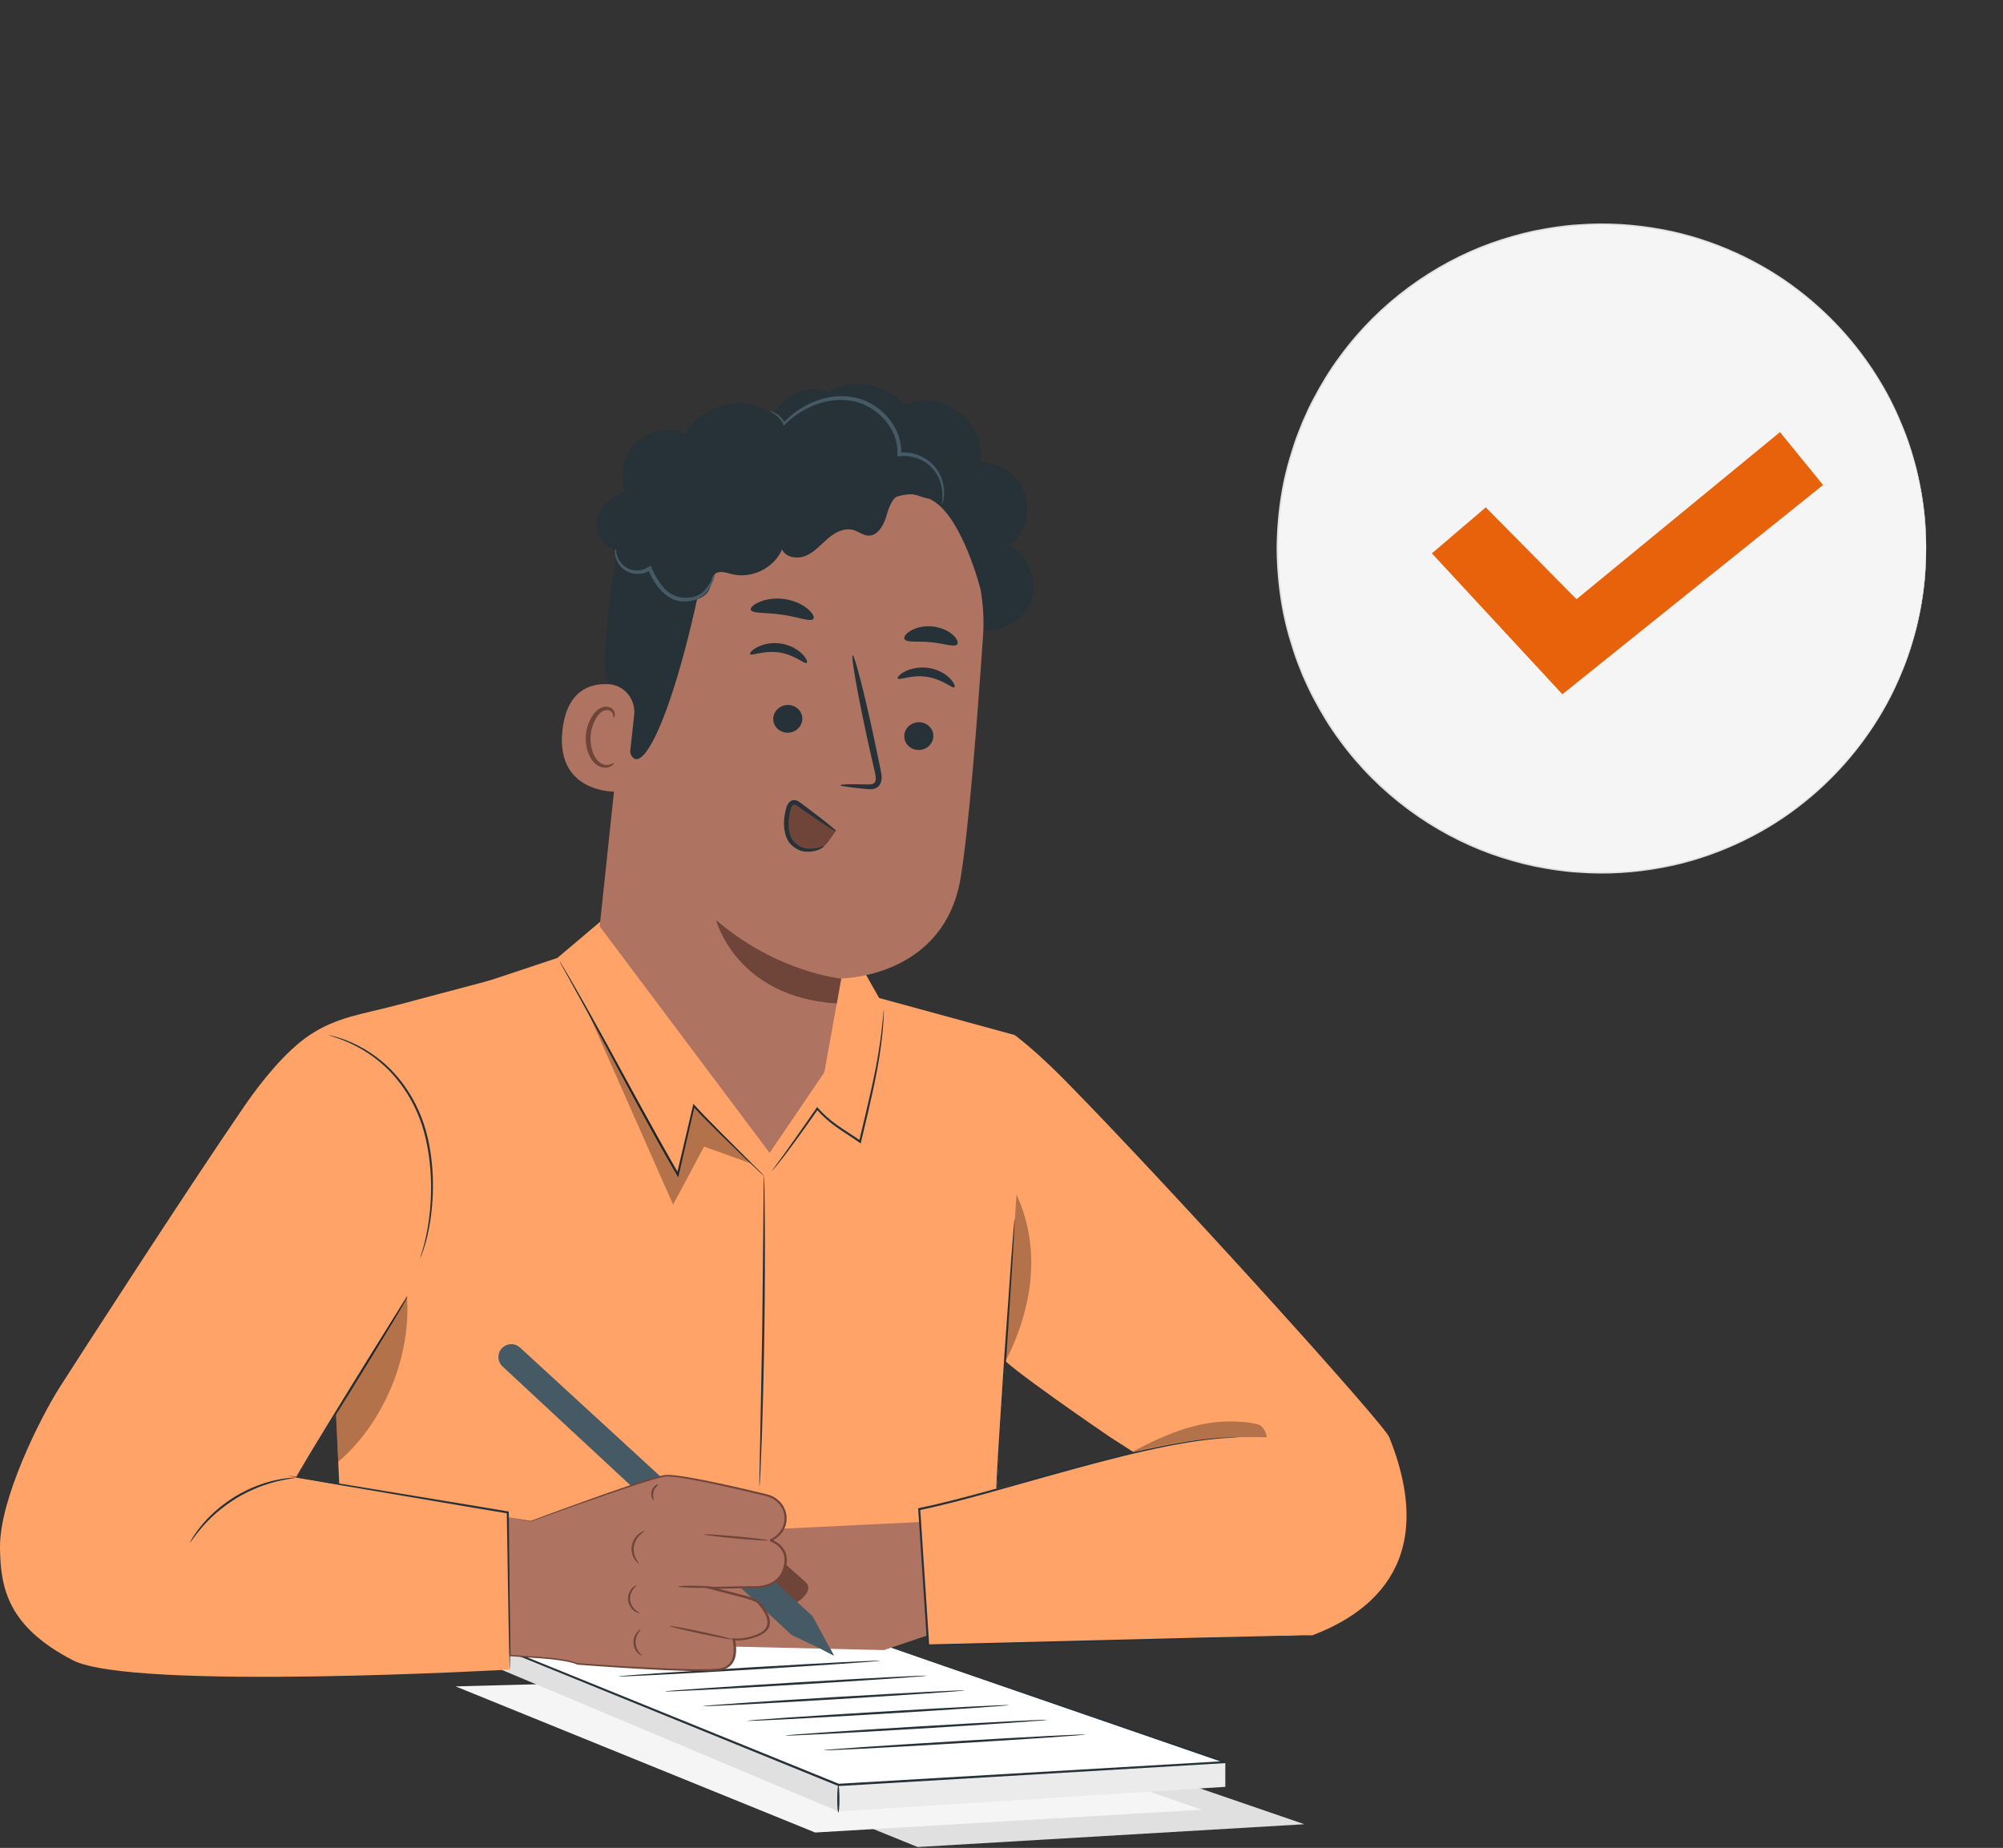 <svg width="466" height="430" viewBox="0 0 466 430" fill="none" xmlns="http://www.w3.org/2000/svg">
<rect x="0" y="0" width="466" height="430" fill="#333333" stroke="none"/>
<g clip-path="url(#clip0_78_2072)">
<path d="M372.654 203.1C414.333 203.1 448.121 169.312 448.121 127.633C448.121 85.954 414.333 52.166 372.654 52.166C330.975 52.166 297.188 85.954 297.188 127.633C297.188 169.312 330.975 203.1 372.654 203.1Z" fill="#F5F5F5"/>
<path d="M448.121 127.633C448.121 127.633 448.098 127.221 448.068 126.411C448.053 126.006 448.038 125.503 448.023 124.904C448.008 124.304 447.993 123.606 447.911 122.826C447.723 119.677 447.198 115.028 445.766 109.209C444.994 106.314 444.064 103.112 442.669 99.738C441.304 96.364 439.625 92.757 437.42 89.12C433.056 81.831 426.802 74.213 418.268 67.704C414.024 64.442 409.195 61.517 403.878 59.103C398.562 56.688 392.75 54.754 386.557 53.636C380.37 52.496 373.824 52.047 367.135 52.564C363.791 52.759 360.424 53.306 357.042 53.974C353.667 54.694 350.308 55.661 346.971 56.846C333.683 61.652 321.063 70.636 311.967 83.099C309.665 86.188 307.648 89.517 305.826 92.982C305.391 93.859 304.904 94.714 304.514 95.614C304.109 96.506 303.704 97.406 303.299 98.306C302.572 100.143 301.822 101.973 301.222 103.87C299.984 107.642 298.965 111.533 298.357 115.515C297.727 119.497 297.397 123.546 297.375 127.633C297.405 131.72 297.727 135.769 298.357 139.751C298.972 143.74 299.992 147.625 301.222 151.404C301.822 153.301 302.572 155.131 303.299 156.968C304.109 158.768 304.896 160.567 305.826 162.292C307.648 165.756 309.658 169.086 311.967 172.175C321.063 184.638 333.691 193.621 346.971 198.435C350.308 199.62 353.667 200.588 357.042 201.307C360.424 201.975 363.783 202.522 367.135 202.717C373.824 203.242 380.37 202.785 386.557 201.645C392.75 200.528 398.562 198.593 403.878 196.178C409.195 193.764 414.024 190.839 418.268 187.577C426.794 181.076 433.056 173.45 437.413 166.161C439.617 162.524 441.297 158.918 442.662 155.543C444.049 152.169 444.986 148.967 445.759 146.072C447.191 140.253 447.716 135.604 447.903 132.455C447.978 131.667 448.001 130.97 448.016 130.378C448.038 129.778 448.053 129.275 448.061 128.87C448.091 128.06 448.113 127.648 448.113 127.648C448.113 127.648 448.113 128.06 448.106 128.87C448.098 129.275 448.091 129.778 448.076 130.378C448.068 130.977 448.053 131.675 447.986 132.462C447.821 135.612 447.326 140.268 445.909 146.11C445.151 149.012 444.221 152.229 442.842 155.611C441.484 159 439.812 162.614 437.607 166.274C433.251 173.592 426.989 181.256 418.441 187.795C414.182 191.072 409.345 194.019 404.006 196.456C398.674 198.885 392.84 200.843 386.617 201.967C380.408 203.122 373.831 203.58 367.113 203.062C363.746 202.867 360.364 202.32 356.974 201.652C353.585 200.933 350.203 199.965 346.859 198.773C333.504 193.951 320.808 184.923 311.667 172.4C309.35 169.296 307.326 165.951 305.496 162.464C304.566 160.732 303.771 158.917 302.954 157.11C302.227 155.266 301.469 153.421 300.869 151.516C299.625 147.722 298.605 143.815 297.99 139.803C297.36 135.799 297.03 131.727 297 127.626C297.03 123.524 297.36 119.452 297.99 115.448C298.605 111.443 299.632 107.537 300.877 103.742C301.477 101.838 302.234 99.993 302.969 98.148C303.374 97.249 303.786 96.341 304.191 95.441C304.581 94.534 305.076 93.679 305.511 92.794C307.341 89.315 309.365 85.963 311.682 82.866C320.831 70.343 333.519 61.322 346.874 56.501C350.226 55.316 353.6 54.349 356.989 53.621C360.386 52.954 363.768 52.406 367.128 52.212C373.846 51.694 380.423 52.151 386.632 53.306C392.855 54.431 398.682 56.388 404.021 58.818C409.36 61.255 414.197 64.194 418.456 67.471C427.004 74.01 433.266 81.674 437.622 88.992C439.827 92.644 441.499 96.266 442.857 99.656C444.244 103.037 445.166 106.254 445.924 109.156C447.341 114.998 447.836 119.654 448.001 122.804C448.068 123.591 448.083 124.289 448.091 124.889C448.098 125.488 448.113 125.991 448.121 126.396C448.136 127.206 448.128 127.618 448.128 127.618L448.121 127.633Z" fill="#E0E0E0"/>
<path d="M213.49 393.58L129.83 395.8L213.49 429.8L303.46 424.49L213.49 393.58Z" fill="#E0E0E0"/>
<path d="M189.65 390.2L106 392.42L189.65 426.42L279.62 421.11L189.65 390.2Z" fill="#F5F5F5"/>
<path d="M111.45 381.36L195.1 415.36V421.53L111.45 386.35V381.36Z" fill="#E0E0E0"/>
<path d="M195.1 421.53L285.07 415.79V410.04L195.1 415.36V421.53Z" fill="#EBEBEB"/>
<path d="M195.1 379.13L111.45 381.36L195.1 415.36L285.07 410.04L195.1 379.13Z" fill="white"/>
<path d="M195.1 379.13C195.1 379.13 195.24 379.17 195.52 379.26C195.81 379.36 196.22 379.49 196.76 379.67C197.87 380.04 199.49 380.59 201.61 381.3C205.86 382.75 212.07 384.86 219.96 387.54C235.76 392.94 258.27 400.64 285.14 409.83C285.26 409.87 285.32 410 285.28 410.12C285.25 410.21 285.17 410.27 285.08 410.27C260.28 411.74 231.41 413.46 200.75 415.28C198.85 415.39 196.96 415.5 195.11 415.61C195.07 415.61 195.03 415.61 195 415.59C164.19 403.05 135.54 391.39 111.36 381.55C111.25 381.5 111.19 381.38 111.24 381.26C111.27 381.18 111.35 381.12 111.44 381.12C136.63 380.49 157.54 379.97 172.18 379.6C179.48 379.43 185.21 379.3 189.12 379.21C191.06 379.17 192.55 379.14 193.57 379.12C194.58 379.1 195.09 379.12 195.09 379.12C195.09 379.12 194.57 379.16 193.56 379.19C192.54 379.22 191.04 379.28 189.1 379.34C185.18 379.46 179.45 379.63 172.15 379.85C157.53 380.26 136.63 380.85 111.45 381.56L111.53 381.14C135.71 390.96 164.38 402.59 195.2 415.1L195.09 415.08C196.94 414.97 198.83 414.86 200.73 414.75C231.39 412.95 260.26 411.25 285.06 409.8L285 410.25C258.16 400.99 235.69 393.24 219.91 387.79C212.04 385.06 205.84 382.9 201.59 381.43C199.48 380.69 197.86 380.12 196.76 379.73C196.22 379.54 195.81 379.39 195.52 379.29C195.24 379.19 195.1 379.13 195.1 379.13Z" fill="#263238"/>
<path d="M195.04 421.77C194.9 421.77 194.78 420.36 194.78 418.61C194.78 416.86 194.9 415.45 195.04 415.45C195.18 415.45 195.3 416.86 195.3 418.61C195.3 420.36 195.18 421.77 195.04 421.77Z" fill="#263238"/>
<path d="M252.54 403.62C252.54 403.76 238.9 404.7 222.07 405.71C205.23 406.72 191.57 407.42 191.56 407.28C191.56 407.14 205.19 406.2 222.04 405.19C238.88 404.18 252.54 403.48 252.54 403.62Z" fill="#263238"/>
<path d="M243.67 400.2C243.67 400.34 230.03 401.28 213.2 402.29C196.36 403.3 182.7 404 182.69 403.86C182.69 403.72 196.32 402.78 213.17 401.77C230.01 400.76 243.67 400.06 243.67 400.2Z" fill="#263238"/>
<path d="M234.8 396.77C234.8 396.91 221.16 397.85 204.33 398.86C187.49 399.87 173.83 400.57 173.82 400.43C173.82 400.29 187.45 399.35 204.3 398.34C221.14 397.33 234.8 396.63 234.8 396.77Z" fill="#263238"/>
<path d="M224.48 393.35C224.48 393.49 210.84 394.43 194.01 395.44C177.17 396.45 163.51 397.15 163.5 397.01C163.49 396.87 177.13 395.93 193.98 394.92C210.82 393.91 224.48 393.21 224.48 393.35Z" fill="#263238"/>
<path d="M215.63 389.93C215.63 390.07 201.99 391.01 185.16 392.02C168.32 393.03 154.66 393.73 154.65 393.59C154.65 393.45 168.28 392.51 185.13 391.5C201.97 390.49 215.63 389.79 215.63 389.93Z" fill="#263238"/>
<path d="M204.81 386.44C204.81 386.58 191.17 387.52 174.34 388.53C157.5 389.54 143.84 390.24 143.83 390.1C143.82 389.96 157.46 389.02 174.31 388.01C191.15 387 204.81 386.3 204.81 386.44Z" fill="#263238"/>
<path d="M194 385.24L189.82 383.05L191.87 381.2L194 385.24Z" fill="#263238"/>
<path d="M184.14 380.43L189.04 376.08L191.91 381.38L189.82 383.05L184.14 380.43Z" fill="white"/>
<path d="M101.74 232.22L129.67 222.91L145.23 209.76L148.59 215.09L161.64 212.1L198.57 221.7L204.53 232.23L236.06 240.85L236.2 285.06L230.48 365.95L231.31 378.81H80.48L77.99 325.08L77.88 291.66L101.74 232.22Z" fill="#FFA369"/>
<path d="M181.51 355.75L214.07 354.17C214.07 354.17 220.39 357.77 222.03 368.1C223.67 378.43 222.03 378.43 222.03 378.43L205.63 383.97L170.84 383.17L158.22 367.32L167.73 361.71L181.51 355.76V355.75Z" fill="#AE7461"/>
<path d="M68.88 343.84C68.88 343.84 100.11 294.6 94.85 301.72C94.2 302.59 98.02 298.9 102.94 286.82C107.66 275.23 119.98 226.55 119.98 226.55L91.84 234.02C84.44 235.98 78.41 236.62 72.04 240.86C66.49 244.55 60.69 251.79 56.92 257.29C42.87 277.78 17.16 317.68 13.91 322.78C9.29 330.06 -0.1 348.85 5.99818e-05 360.06C0.09 369.83 1.99 378.54 16.91 386.32C30.67 393.5 118.63 388.5 118.63 388.5L118.15 351.93L68.88 343.83V343.84Z" fill="#FFA369"/>
<path d="M323.22 334.45C321.93 331.23 272.75 276.85 248.05 251.68C240.64 244.13 236.05 240.85 236.05 240.85L227.92 293.86C227.92 293.86 230.72 306.08 232.42 315.12C232.79 317.07 258.33 334.45 258.33 334.45L263.8 337.96L213.87 351.16L215.95 382.88L305.34 380.53C316.95 376.09 335.43 364.89 323.22 334.46V334.45Z" fill="#FFA369"/>
<path d="M305.34 380.52C305.34 380.52 305.19 380.54 304.89 380.56C304.57 380.57 304.13 380.59 303.56 380.62C302.37 380.66 300.65 380.72 298.44 380.8C293.96 380.94 287.5 381.13 279.48 381.38C263.39 381.82 241.06 382.44 215.96 383.13H215.72L215.7 382.9C215.5 379.93 215.3 376.78 215.09 373.59C214.58 365.85 214.09 358.32 213.62 351.18V350.97L213.81 350.93C219.16 349.82 224.27 348.44 229.17 347.12C234.06 345.76 238.75 344.46 243.18 343.24C252.05 340.78 259.96 338.7 266.61 337.26C273.26 335.79 278.65 334.99 282.38 334.7C284.24 334.5 285.68 334.5 286.66 334.48C287.13 334.48 287.5 334.48 287.77 334.47C288.02 334.47 288.15 334.48 288.15 334.48C288.15 334.48 288.02 334.5 287.77 334.51C287.5 334.52 287.14 334.54 286.66 334.57C285.69 334.61 284.25 334.64 282.39 334.87C278.68 335.22 273.31 336.06 266.68 337.57C260.04 339.05 252.15 341.16 243.29 343.65C238.86 344.89 234.18 346.2 229.29 347.57C224.39 348.91 219.27 350.3 213.9 351.41L214.09 351.16C214.56 358.3 215.06 365.83 215.57 373.57C215.78 376.76 215.99 379.91 216.18 382.88L215.93 382.65C241.03 382.02 263.37 381.46 279.46 381.06C287.48 380.88 293.94 380.74 298.42 380.64C300.63 380.6 302.35 380.57 303.55 380.55C304.12 380.55 304.56 380.55 304.88 380.54C305.18 380.54 305.33 380.55 305.33 380.55L305.34 380.52Z" fill="#263238"/>
<path d="M187.97 368.93C187.81 368.49 187.45 368.17 187.1 367.86C185.33 366.29 183.57 364.72 181.8 363.15L178.73 372.28C180.02 373.26 181.7 373.71 183.31 373.49C184.92 373.27 186.42 372.39 187.4 371.1C187.87 370.48 188.23 369.66 187.96 368.93H187.97Z" fill="#6F4439"/>
<path d="M116.91 317.97L184.14 380.44L190.49 383.45L194 385.25L192.36 382.22L189.04 376.08L120.98 313.57C119.83 312.51 118.05 312.52 116.91 313.59C115.64 314.78 115.65 316.79 116.91 317.97Z" fill="#455A64"/>
<path d="M118.16 353.089L123.43 354.029C123.43 354.029 150.74 343.949 154.64 343.439C157.66 343.049 172.02 346.419 178.39 347.979C180.96 348.609 182.83 350.919 182.72 353.559C182.72 353.599 182.72 353.639 182.72 353.679C182.59 355.799 181.17 357.639 179.2 358.439C179.2 358.439 184.57 360.099 182.14 365.769C180.34 369.969 174.68 369.319 174.68 369.319L165.23 369.499C165.23 369.499 167.64 370.219 171.27 371.069C175.17 371.979 176.21 372.689 176.21 372.689C176.21 372.689 181.91 378.169 176.4 380.459C173.04 381.859 170.64 381.479 170.64 381.479C170.64 381.479 172.29 387.369 167.88 388.389C163.47 389.409 134.33 387.189 134.33 387.189C134.33 387.189 132.79 386.329 126.85 385.819L118.63 385.249L118.16 353.089Z" fill="#AE7461"/>
<path d="M118.16 353.089C118.16 353.089 118.17 353.289 118.18 353.669C118.18 354.059 118.2 354.619 118.22 355.339C118.25 356.819 118.3 358.959 118.36 361.729C118.46 367.269 118.61 375.289 118.8 385.249L118.64 385.079C121.01 385.239 123.54 385.409 126.18 385.589C127.5 385.679 128.86 385.819 130.24 386.019C131.62 386.239 133.01 386.439 134.42 387.029L134.34 386.999C140.43 387.439 147.05 387.869 154.07 388.189C157.58 388.339 161.2 388.479 164.89 388.409C165.81 388.369 166.74 388.349 167.63 388.199C168.51 388.029 169.33 387.609 169.86 386.889C170.4 386.189 170.63 385.259 170.68 384.339C170.73 383.419 170.63 382.459 170.41 381.559L170.32 381.209L170.68 381.249C171.85 381.369 173.12 381.209 174.32 380.909C175.52 380.579 176.78 380.179 177.7 379.389C178.65 378.589 178.74 377.209 178.23 376.049C177.76 374.879 176.94 373.809 176.04 372.879L176.07 372.909C174.79 372.239 173.13 371.809 171.53 371.409C169.39 370.849 167.26 370.299 165.16 369.749L163.42 369.299L165.23 369.269C168.43 369.209 171.58 369.149 174.68 369.089H174.69H174.71C175.98 369.189 177.32 369.059 178.52 368.659C179.73 368.269 180.8 367.519 181.49 366.479C181.66 366.219 181.79 365.939 181.93 365.659L182.25 364.769C182.34 364.469 182.39 364.159 182.46 363.859C182.5 363.559 182.52 363.249 182.53 362.939C182.51 361.719 181.95 360.559 181.04 359.769C180.58 359.379 180.07 359.049 179.52 358.809L179.31 358.719L179.21 358.679L179.16 358.659C179.17 359.059 179.11 358.109 179.13 358.199H179.16C179.3 358.119 179.44 358.069 179.57 357.999C179.84 357.859 180.09 357.709 180.33 357.529C181.29 356.829 182.01 355.809 182.33 354.689C182.64 353.569 182.56 352.339 182.1 351.289C181.64 350.229 180.83 349.349 179.86 348.779C178.9 348.189 177.73 348.039 176.61 347.739C175.49 347.469 174.38 347.209 173.28 346.949C171.08 346.429 168.93 345.949 166.82 345.489C164.71 345.029 162.65 344.609 160.64 344.249C159.63 344.069 158.64 343.909 157.66 343.779C156.68 343.669 155.69 343.519 154.77 343.599C152.91 343.929 151.11 344.549 149.4 345.069C147.68 345.609 146.02 346.169 144.43 346.699C141.26 347.799 138.34 348.799 135.7 349.719C130.45 351.589 126.32 353.059 123.5 354.069H123.48H123.46C121.69 353.739 120.39 353.489 119.51 353.319C119.09 353.239 118.77 353.179 118.53 353.129C118.31 353.089 118.2 353.059 118.2 353.059C118.2 353.059 118.3 353.059 118.51 353.099C118.74 353.139 119.05 353.189 119.47 353.249C120.36 353.399 121.69 353.619 123.49 353.919H123.45C126.24 352.869 130.36 351.349 135.61 349.459C138.24 348.509 141.15 347.479 144.33 346.389C145.92 345.839 147.57 345.279 149.3 344.729C151.03 344.189 152.79 343.569 154.74 343.219C155.75 343.139 156.72 343.279 157.72 343.389C158.71 343.519 159.71 343.679 160.72 343.859C162.74 344.209 164.81 344.629 166.92 345.079C169.03 345.529 171.19 346.009 173.39 346.519C174.49 346.779 175.6 347.039 176.73 347.309C177.29 347.449 177.85 347.579 178.42 347.719C179 347.859 179.58 348.079 180.11 348.389C181.17 348.999 182.05 349.949 182.55 351.099C183.05 352.249 183.15 353.579 182.81 354.809C182.47 356.039 181.69 357.139 180.64 357.899C180.38 358.089 180.1 358.259 179.82 358.409C179.68 358.489 179.53 358.549 179.38 358.619H179.35C179.34 358.729 179.32 357.789 179.35 358.199L179.41 358.219L179.53 358.259L179.76 358.349C180.36 358.609 180.91 358.959 181.41 359.389C181.9 359.819 182.32 360.359 182.61 360.959C182.92 361.559 183.02 362.239 183.07 362.909C183.06 363.239 183.04 363.579 183 363.909C182.92 364.229 182.87 364.559 182.78 364.879L182.44 365.819C182.29 366.119 182.15 366.429 181.96 366.709C181.21 367.849 180.03 368.669 178.74 369.079C177.45 369.509 176.09 369.639 174.72 369.539H174.75C171.66 369.599 168.5 369.659 165.3 369.719L165.37 369.229C167.47 369.769 169.59 370.319 171.72 370.879C173.36 371.299 174.96 371.679 176.42 372.449H176.44L176.46 372.479C177.41 373.459 178.25 374.539 178.77 375.819C179.04 376.449 179.17 377.159 179.09 377.869C179.04 378.589 178.61 379.229 178.12 379.709C177.05 380.619 175.76 380.999 174.53 381.349C173.27 381.659 172 381.839 170.69 381.699L170.96 381.389C171.2 382.359 171.3 383.339 171.25 384.329C171.2 385.309 170.96 386.319 170.34 387.139C169.74 387.959 168.77 388.449 167.82 388.629C166.86 388.799 165.93 388.809 164.99 388.849C161.27 388.909 157.65 388.759 154.14 388.609C147.11 388.279 140.49 387.829 134.4 387.369H134.37L134.31 387.339C133.06 386.819 131.62 386.579 130.27 386.369C128.9 386.169 127.56 386.019 126.24 385.929C123.59 385.739 121.07 385.559 118.7 385.389H118.54V385.219C118.44 375.209 118.35 367.159 118.29 361.579C118.27 358.829 118.25 356.699 118.24 355.229C118.24 354.519 118.24 353.979 118.24 353.599C118.24 353.229 118.24 353.059 118.24 353.059L118.16 353.089Z" fill="#6F4439"/>
<path d="M178.74 358.44C178.73 358.58 175.37 358.38 171.25 358C167.12 357.62 163.79 357.2 163.8 357.07C163.81 356.93 167.17 357.13 171.29 357.51C175.42 357.89 178.75 358.31 178.74 358.44Z" fill="#6F4439"/>
<path d="M149.26 385.239C149.23 385.289 148.83 385.139 148.37 384.659C147.91 384.189 147.41 383.329 147.37 382.279C147.33 381.229 147.77 380.339 148.19 379.829C148.62 379.309 149.01 379.139 149.04 379.189C149.09 379.249 148.8 379.519 148.48 380.039C148.16 380.549 147.84 381.36 147.87 382.26C147.9 383.17 148.28 383.949 148.64 384.429C149 384.929 149.31 385.169 149.26 385.239Z" fill="#6F4439"/>
<path d="M148.82 375.36C148.82 375.41 148.31 375.38 147.66 374.94C147.02 374.52 146.26 373.61 146.12 372.38C145.99 371.15 146.54 370.1 147.07 369.55C147.61 368.98 148.09 368.84 148.11 368.89C148.15 368.96 147.76 369.21 147.34 369.78C146.92 370.34 146.5 371.28 146.61 372.33C146.73 373.38 147.34 374.21 147.87 374.66C148.4 375.13 148.84 375.28 148.82 375.36Z" fill="#6F4439"/>
<path d="M148.65 363.849C148.65 363.849 148.15 363.619 147.67 362.899C147.2 362.199 146.77 360.989 147 359.669C147.23 358.339 148.04 357.349 148.73 356.849C149.42 356.329 149.96 356.239 149.98 356.289C150.01 356.359 149.54 356.579 148.96 357.119C148.38 357.649 147.71 358.579 147.5 359.749C147.3 360.929 147.62 362.029 147.98 362.719C148.34 363.429 148.71 363.789 148.66 363.849H148.65Z" fill="#6F4439"/>
<path d="M152.12 349.08C152.12 349.08 151.86 348.96 151.68 348.58C151.5 348.2 151.41 347.59 151.59 346.97C151.77 346.35 152.16 345.87 152.51 345.65C152.86 345.42 153.13 345.4 153.15 345.46C153.21 345.58 152.35 346.03 152.07 347.11C151.75 348.17 152.24 349.01 152.13 349.08H152.12Z" fill="#6F4439"/>
<path d="M165.97 369.32C165.97 369.46 164.14 369.54 161.89 369.5C159.64 369.46 157.82 369.31 157.82 369.18C157.82 369.04 159.65 368.96 161.9 369C164.15 369.04 165.97 369.19 165.97 369.32Z" fill="#6F4439"/>
<path d="M170.39 381.48C170.36 381.61 167.06 381.03 163.02 380.16C158.98 379.3 155.73 378.489 155.75 378.359C155.78 378.229 159.08 378.81 163.12 379.68C167.16 380.54 170.41 381.35 170.39 381.48Z" fill="#6F4439"/>
<path d="M97.74 292.77C97.74 292.77 97.78 292.55 97.91 292.15C98.02 291.74 98.26 291.17 98.45 290.39C98.9 288.86 99.42 286.6 99.8 283.78C100.18 280.96 100.4 277.56 100.23 273.79C100.03 270.04 99.5 265.89 98.16 261.77C96.78 257.66 94.72 254 92.32 251.12C89.96 248.19 87.25 246.08 84.85 244.57C82.42 243.09 80.28 242.19 78.78 241.67C78.04 241.37 77.43 241.23 77.04 241.08C76.64 240.95 76.43 240.87 76.44 240.85C76.44 240.83 76.66 240.88 77.07 240.98C77.47 241.1 78.09 241.21 78.85 241.48C80.38 241.94 82.56 242.81 85.04 244.27C87.49 245.76 90.26 247.88 92.68 250.83C95.13 253.74 97.24 257.45 98.64 261.62C100 265.81 100.52 269.99 100.69 273.78C100.83 277.58 100.57 281 100.15 283.84C99.72 286.68 99.15 288.94 98.63 290.46C98.41 291.23 98.14 291.8 98 292.2C97.84 292.59 97.75 292.79 97.74 292.79V292.77Z" fill="#263238"/>
<path d="M236.06 283.62C236.06 283.62 236.08 283.84 236.06 284.26C236.04 284.73 236.01 285.34 235.98 286.09C235.89 287.74 235.76 290.03 235.6 292.82C235.23 298.56 234.73 306.38 234.17 315.03C233.56 323.67 233 331.5 232.59 337.23C232.37 340.02 232.19 342.31 232.06 343.95C231.99 344.7 231.93 345.31 231.89 345.78C231.85 346.2 231.81 346.42 231.8 346.41C231.78 346.41 231.78 346.19 231.8 345.77C231.82 345.3 231.85 344.69 231.88 343.94C231.97 342.29 232.1 340 232.26 337.21C232.63 331.47 233.13 323.65 233.69 315C234.3 306.36 234.86 298.54 235.27 292.81C235.49 290.02 235.67 287.73 235.8 286.09C235.87 285.34 235.93 284.73 235.97 284.26C236.01 283.84 236.05 283.62 236.06 283.62Z" fill="#263238"/>
<path d="M177.74 273.63C177.74 273.63 177.62 273.55 177.41 273.36C177.18 273.15 176.88 272.87 176.5 272.52C175.69 271.75 174.54 270.66 173.1 269.29C171.64 267.87 169.88 266.16 167.87 264.21C165.87 262.22 163.59 260.01 161.24 257.44L161.61 257.35C160.5 262.15 159.25 267.57 157.92 273.35L157.78 273.95L157.47 273.41C156.08 271.01 154.64 268.51 153.2 265.93C146.71 254.32 141.12 243.66 136.94 236.02C134.85 232.23 133.16 229.15 131.97 226.98C131.39 225.94 130.94 225.12 130.61 224.53C130.47 224.27 130.36 224.06 130.27 223.89C130.2 223.74 130.16 223.67 130.17 223.66C130.17 223.66 130.23 223.72 130.32 223.86C130.42 224.02 130.55 224.23 130.71 224.48C131.06 225.06 131.54 225.87 132.15 226.89C133.38 228.99 135.14 232.05 137.27 235.85C141.54 243.45 147.18 254.08 153.66 265.68C155.1 268.25 156.53 270.76 157.92 273.16L157.47 273.23C158.83 267.45 160.1 262.04 161.22 257.24L161.31 256.84L161.58 257.14C163.89 259.71 166.16 261.94 168.13 263.95C170.11 265.93 171.85 267.66 173.29 269.1C174.7 270.51 175.81 271.62 176.61 272.41C176.97 272.78 177.26 273.07 177.47 273.29C177.66 273.49 177.76 273.6 177.75 273.61L177.74 273.63Z" fill="#263238"/>
<path d="M179.64 272.38C179.64 272.38 179.89 272 180.4 271.32C180.94 270.59 181.66 269.6 182.56 268.37C184.39 265.82 186.96 262.18 189.95 257.84L190.11 257.6L190.3 257.82C191.55 259.24 193.05 260.59 194.77 261.8C196.48 263.02 198.37 264.16 200.24 265.45L199.86 265.6C199.89 265.49 199.91 265.37 199.94 265.25C201.94 256.98 203.72 249.48 204.53 243.97C204.96 241.22 205.21 238.98 205.36 237.43C205.43 236.7 205.49 236.1 205.53 235.64C205.57 235.23 205.6 235.02 205.62 235.02C205.64 235.02 205.64 235.24 205.62 235.65C205.61 236.06 205.59 236.67 205.54 237.45C205.45 239.01 205.25 241.26 204.86 244.03C204.14 249.58 202.41 257.11 200.41 265.37C200.38 265.49 200.35 265.61 200.33 265.72L200.25 266.08L199.95 265.87C198.1 264.58 196.22 263.44 194.49 262.2C192.75 260.97 191.23 259.58 189.97 258.13L190.33 258.11C187.31 262.44 184.69 266.05 182.79 268.55C181.84 269.8 181.07 270.77 180.52 271.43C180.25 271.76 180.03 272 179.89 272.16C179.74 272.32 179.66 272.4 179.65 272.4L179.64 272.38Z" fill="#263238"/>
<path d="M176.7 345.94C176.7 345.94 176.67 345.69 176.67 345.2C176.67 344.67 176.68 343.97 176.69 343.09C176.73 341.21 176.78 338.57 176.85 335.34C176.97 328.75 177.14 319.74 177.33 309.78C177.43 299.82 177.52 290.8 177.59 284.21C177.62 280.98 177.64 278.34 177.65 276.46C177.67 275.58 177.68 274.88 177.69 274.35C177.7 273.87 177.72 273.62 177.74 273.61C177.76 273.61 177.78 273.86 177.79 274.34C177.8 274.87 177.82 275.57 177.85 276.45C177.87 278.33 177.91 280.97 177.94 284.2C177.99 290.75 177.97 299.79 177.83 309.78C177.69 319.77 177.44 328.8 177.21 335.35C177.08 338.58 176.97 341.21 176.89 343.1C176.84 343.98 176.8 344.68 176.77 345.2C176.74 345.68 176.71 345.93 176.7 345.93V345.94Z" fill="#263238"/>
<path d="M118.63 388.5C118.63 388.5 118.6 388.25 118.58 387.78C118.56 387.27 118.54 386.58 118.51 385.71C118.47 383.86 118.41 381.25 118.33 378.01C118.22 371.43 118.07 362.3 117.9 351.93L118.11 352.17C115.71 351.77 113.21 351.35 110.65 350.93C98.65 348.89 87.79 347.05 79.87 345.71C75.97 345.02 72.8 344.47 70.55 344.07C69.48 343.87 68.64 343.71 68.02 343.6C67.76 343.55 67.54 343.5 67.36 343.47C67.21 343.44 67.14 343.42 67.14 343.41C67.14 343.41 67.22 343.41 67.37 343.42C67.55 343.44 67.77 343.47 68.03 343.51C68.65 343.6 69.5 343.73 70.57 343.89C72.82 344.25 76 344.75 79.91 345.37C87.83 346.68 98.69 348.47 110.7 350.45C113.25 350.88 115.76 351.3 118.16 351.7L118.37 351.74V351.94C118.48 362.31 118.57 371.44 118.63 378.02C118.64 381.26 118.65 383.87 118.66 385.72C118.66 386.59 118.65 387.28 118.65 387.79C118.65 388.26 118.63 388.51 118.61 388.51L118.63 388.5Z" fill="#263238"/>
<path d="M68.88 343.84C68.88 343.94 67.21 344.05 64.58 344.68C63.26 344.98 61.73 345.46 60.06 346.11C58.41 346.78 56.64 347.63 54.88 348.7C53.13 349.78 51.57 350.98 50.22 352.14C48.89 353.33 47.77 354.48 46.9 355.51C45.15 357.57 44.28 359.02 44.2 358.96C44.17 358.94 44.37 358.57 44.76 357.92C44.95 357.59 45.2 357.19 45.52 356.76C45.84 356.32 46.18 355.8 46.62 355.29C47.46 354.21 48.58 353.02 49.91 351.8C51.26 350.6 52.84 349.38 54.61 348.28C56.4 347.2 58.2 346.35 59.89 345.69C61.59 345.06 63.15 344.61 64.49 344.35C65.15 344.19 65.77 344.12 66.31 344.04C66.84 343.95 67.31 343.91 67.69 343.89C68.45 343.84 68.87 343.83 68.87 343.86L68.88 343.84Z" fill="#263238"/>
<path d="M94.85 301.72C94.85 301.72 94.79 301.88 94.63 302.17C94.44 302.51 94.2 302.92 93.91 303.42C93.23 304.56 92.31 306.1 91.19 307.97C88.88 311.8 85.66 317.08 82.07 322.9C78.48 328.72 75.21 333.97 72.82 337.75C71.65 339.59 70.68 341.1 69.97 342.22C69.65 342.7 69.39 343.1 69.17 343.42C68.98 343.69 68.88 343.83 68.86 343.82C68.85 343.82 68.92 343.65 69.08 343.37C69.27 343.03 69.51 342.62 69.8 342.12C70.48 340.98 71.4 339.44 72.52 337.57C74.83 333.74 78.05 328.46 81.64 322.64C85.23 316.83 88.49 311.58 90.88 307.79C92.05 305.95 93.02 304.44 93.73 303.32C94.05 302.84 94.31 302.44 94.53 302.12C94.72 301.85 94.82 301.71 94.84 301.72H94.85Z" fill="#263238"/>
<g opacity="0.3">
<path d="M78.69 340.17C89.34 331.1 95.82 315.39 94.65 301.45L78.18 329.09L78.69 340.17Z" fill="black"/>
</g>
<g opacity="0.3">
<path d="M136.57 235.01L156.6 280.32L163.8 266.81L174.79 270.76L161.4 257.29L157.68 273.29L136.57 235.01Z" fill="black"/>
</g>
<g opacity="0.3">
<path d="M263.06 338.02C271.61 333.51 279.65 330.02 289.27 330.89C290.13 330.97 292.4 331.23 293.14 331.66C293.89 332.1 294.78 333.59 294.69 334.45C283.77 334.15 273.83 335.21 263.9 337.88" fill="black"/>
</g>
<g opacity="0.3">
<path d="M236.49 277.97C236.44 278.71 233.98 316.04 233.93 316.78C240.25 304.46 242.3 290.54 236.49 277.97Z" fill="black"/>
</g>
<path d="M180.95 94.88C183.53 91.32 188.53 89.74 192.69 91.17C198.31 87.95 206.13 89.27 210.37 94.17C214.49 92.49 219.48 93.15 223.03 95.82C226.59 98.5 228.59 103.11 228.11 107.54C232.62 107.5 236.99 110.59 238.44 114.86C239.9 119.13 238.34 124.25 234.75 126.97C239.31 129.25 241.64 135.2 239.83 139.96C238.02 144.73 232.34 147.64 227.42 146.32L181.06 107.19C178.41 103.68 178.36 98.43 180.95 94.87V94.88Z" fill="#263238"/>
<path d="M191.23 101.33L188.97 100.99C164.39 98.76 148.76 118.38 147.21 143.01L139.52 215.57L179.05 268.28L191.78 249.54L195.73 227.68C195.73 227.68 219.7 227.56 223.51 204.18C225.35 192.89 227.24 169.33 228.71 148C230.29 125.06 213.98 104.75 191.24 101.34L191.23 101.33Z" fill="#AE7461"/>
<path d="M195.69 227.71C195.69 227.71 180.83 226.33 166.59 214.09C166.59 214.09 171.23 232.07 194.68 233.5L195.7 227.71H195.69Z" fill="#6F4439"/>
<path d="M217.12 171.61C216.92 173.39 215.25 174.68 213.39 174.5C211.54 174.32 210.19 172.74 210.4 170.97C210.6 169.19 212.27 167.9 214.13 168.08C215.99 168.26 217.33 169.84 217.13 171.62L217.12 171.61Z" fill="#263238"/>
<path d="M222.03 159.92C221.55 160.29 219.3 158.04 215.7 157.51C212.11 156.93 209.19 158.38 208.87 157.88C208.71 157.66 209.25 156.93 210.52 156.27C211.78 155.61 213.83 155.09 216.07 155.43C218.31 155.78 220.07 156.89 221.03 157.89C222.01 158.91 222.27 159.75 222.03 159.92Z" fill="#263238"/>
<path d="M186.64 167.59C186.44 169.36 184.77 170.66 182.91 170.48C181.06 170.3 179.71 168.72 179.92 166.95C180.12 165.18 181.79 163.88 183.65 164.06C185.51 164.24 186.85 165.82 186.65 167.6L186.64 167.59Z" fill="#263238"/>
<path d="M187.68 154.25C187.2 154.62 184.94 152.37 181.35 151.84C177.76 151.26 174.84 152.71 174.52 152.21C174.36 151.99 174.89 151.26 176.17 150.6C177.43 149.94 179.48 149.42 181.72 149.76C183.96 150.11 185.72 151.22 186.68 152.23C187.66 153.24 187.91 154.09 187.68 154.25Z" fill="#263238"/>
<path d="M195.52 182.71C195.53 182.5 197.83 182.45 201.52 182.53C202.45 182.57 203.35 182.53 203.6 181.92C203.92 181.29 203.68 180.24 203.4 179.1C202.87 176.75 202.32 174.28 201.73 171.69C199.45 161.16 197.95 152.56 198.37 152.47C198.8 152.38 200.99 160.85 203.26 171.38C203.8 173.97 204.32 176.45 204.81 178.81C205 179.91 205.42 181.18 204.75 182.49C204.4 183.14 203.65 183.54 203.04 183.61C202.42 183.7 201.91 183.63 201.45 183.59C197.77 183.24 195.51 182.91 195.52 182.71Z" fill="#263238"/>
<path d="M189.26 143.98C188.69 144.85 185.72 143.55 181.94 143.04C178.18 142.45 174.91 142.85 174.66 141.86C174.56 141.39 175.32 140.63 176.76 140.04C178.19 139.44 180.31 139.08 182.57 139.41C184.83 139.74 186.72 140.68 187.88 141.66C189.05 142.64 189.52 143.57 189.26 143.99V143.98Z" fill="#263238"/>
<path d="M222.7 149.93C222.01 150.71 219.56 149.69 216.56 149.45C213.56 149.1 210.97 149.63 210.44 148.73C210.21 148.29 210.67 147.49 211.83 146.79C212.98 146.09 214.86 145.57 216.92 145.77C218.98 145.97 220.72 146.84 221.71 147.76C222.72 148.68 223.01 149.55 222.7 149.94V149.93Z" fill="#263238"/>
<path d="M228.06 136.91C228.06 136.91 224.09 121.32 217.53 116.83C209.59 111.4 204.49 120.25 196.68 116.74C188.86 113.23 181.29 108.03 172 113.09C161.84 118.62 165.39 124.11 163.26 134.42C154.65 176.21 145.17 186.97 145.96 166.79C146.05 164.58 140.27 161.94 140.76 152.63C141.39 140.54 143.1 126.01 147.03 117.96C150.34 111.17 155.14 106.86 163.24 102.53C176.03 95.69 191.85 97.88 202.41 100.57C212.97 103.26 231.8 118.71 228.07 136.92L228.06 136.91Z" fill="#263238"/>
<path d="M147.54 166.37C147.94 162.73 145.25 159.41 141.6 159.21C137.17 158.97 131.94 160.72 130.87 169.79C128.98 185.88 145.52 184.46 145.6 184C145.66 183.69 146.81 173.11 147.54 166.37Z" fill="#AE7461"/>
<path d="M142.81 177.54C142.75 177.48 142.51 177.7 142.01 177.87C141.52 178.03 140.71 178.08 139.91 177.67C138.28 176.85 137.17 173.98 137.43 171.07C137.56 169.6 138.03 168.24 138.69 167.15C139.32 166.03 140.18 165.3 141.05 165.25C141.92 165.15 142.47 165.74 142.61 166.21C142.77 166.69 142.63 166.99 142.71 167.03C142.75 167.08 143.09 166.8 143.04 166.12C143.01 165.79 142.87 165.39 142.53 165.04C142.18 164.68 141.63 164.45 141.03 164.45C139.78 164.39 138.53 165.4 137.81 166.6C137.02 167.8 136.46 169.32 136.31 170.97C136.03 174.22 137.33 177.45 139.58 178.4C140.68 178.83 141.66 178.6 142.19 178.28C142.74 177.94 142.86 177.59 142.81 177.55V177.54Z" fill="#6F4439"/>
<path d="M152.52 135.4C154.39 137.13 156.36 138.93 158.83 139.55C161.3 140.17 164.38 139.17 165.18 136.75C165.54 135.66 165.46 134.33 166.32 133.58C167.35 132.68 168.91 133.25 170.23 133.59C174.81 134.78 180.07 132.21 181.94 127.86C182.86 129.82 185.64 130.15 187.61 129.27C189.58 128.38 191.02 126.66 192.67 125.26C194.32 123.86 196.51 122.72 198.58 123.34C199.74 123.69 200.74 124.56 201.95 124.63C204.08 124.76 205.48 122.45 206.11 120.41C206.74 118.37 207.35 115.97 209.31 115.11C211.12 114.31 213.17 115.24 215.06 115.81C216.95 116.39 219.52 116.31 220.3 114.49C220.71 113.54 220.44 112.43 220.02 111.48C218.12 107.18 212.94 104.62 208.37 105.72C207.6 100.19 203.27 95.33 197.87 93.93C192.47 92.53 186.32 94.67 182.96 99.12C180.04 95.54 175.31 93.51 170.71 93.86C166.1 94.21 161.74 96.92 159.38 100.89C155.64 99.28 150.97 100.12 148.03 102.93C145.09 105.74 144.03 110.36 145.47 114.18C142.34 115.39 139.45 117.88 138.89 121.19C138.33 124.49 141.07 128.28 144.39 127.89C142.71 130.28 143.24 133.94 145.52 135.75C147.8 137.57 151.49 137.26 153.44 135.08" fill="#263238"/>
<path d="M185.76 187.1C185.45 186.89 185.1 186.66 184.73 186.74C184.4 186.81 184.17 187.1 183.99 187.38C182.52 189.69 182.35 192.78 183.57 195.24C183.58 195.26 183.59 195.29 183.61 195.31C185.43 198.88 190.55 198.99 192.83 195.69L194.54 193.22C192.53 191.82 187.77 188.49 185.76 187.09V187.1Z" fill="#6F4439"/>
<path d="M191.73 196.87C191.85 196.93 190.39 198.33 187.43 198.18C186.73 198.15 185.84 197.87 185.15 197.4C184.44 196.96 183.68 196.32 183.21 195.41C182.32 193.62 182.22 191.44 182.62 189.31C182.73 188.77 182.83 188.28 183.02 187.72C183.23 187.2 183.51 186.58 184.24 186.28C185 185.99 185.69 186.41 186.07 186.69C186.45 186.97 186.83 187.25 187.2 187.52C188.56 188.55 189.83 189.52 191.04 190.44C193.2 192.13 194.5 193.23 194.41 193.35C194.32 193.47 192.87 192.58 190.59 191.05C189.35 190.2 188.02 189.28 186.62 188.32C185.9 187.86 184.99 187.02 184.62 187.26C184.12 187.44 183.84 188.55 183.67 189.51C183.29 191.47 183.39 193.47 184.09 194.96C184.44 195.69 185.02 196.22 185.65 196.66C186.28 197.13 186.86 197.33 187.52 197.43C190.15 197.75 191.68 196.71 191.73 196.86V196.87Z" fill="#263238"/>
<path d="M143.2 127.66C143.15 127.61 142.7 128.96 143.74 130.89C144.26 131.81 145.22 132.83 146.66 133.29C148.07 133.75 149.89 133.66 151.42 132.65L150.76 132.45C151.35 133.95 152.18 135.51 153.36 136.92C154.12 137.82 154.99 138.62 156.01 139.17C157 139.75 158.19 139.97 159.19 139.95C161.25 140.03 163.19 139.21 164.21 137.99C165.26 136.81 165.71 135.64 166.01 134.85C166.3 134.06 166.38 133.59 166.33 133.58C166.26 133.55 166.06 133.97 165.68 134.71C165.29 135.44 164.75 136.53 163.74 137.53C161.88 139.6 156.76 140.03 154.08 136.31C152.99 135 152.17 133.52 151.59 132.11L151.38 131.6L150.93 131.91C149.68 132.77 148.11 132.91 146.88 132.56C145.63 132.22 144.75 131.39 144.21 130.6C143.14 128.95 143.35 127.64 143.2 127.66Z" fill="#455A64"/>
<path d="M178.95 95.63C178.93 95.68 179.35 95.8 180.02 96.22C180.67 96.63 181.61 97.39 182.19 98.71L182.34 99.04L182.61 98.78C184.41 97 187.3 94.79 191.29 93.67C193.27 93.13 195.51 92.88 197.8 93.23C200.08 93.56 202.37 94.58 204.29 96.19C205.78 97.44 206.96 98.98 207.75 100.62C208.51 102.28 208.87 104.04 208.79 105.71L208.76 106.22L209.27 106.16C211.78 105.86 214.16 106.7 215.8 107.97C217.47 109.25 218.4 110.95 218.85 112.42C219.72 115.43 218.97 117.31 219.14 117.31C219.18 117.32 219.38 116.89 219.53 116.03C219.67 115.17 219.76 113.86 219.36 112.28C218.96 110.72 218.03 108.84 216.25 107.41C214.5 105.99 211.95 105.02 209.17 105.31L209.65 105.76C209.77 103.94 209.4 102.02 208.58 100.23C207.74 98.45 206.48 96.8 204.89 95.47C202.85 93.75 200.38 92.67 197.93 92.34C195.49 91.99 193.13 92.28 191.06 92.89C186.91 94.14 183.99 96.51 182.24 98.43L182.65 98.5C181.94 97.08 180.88 96.34 180.15 95.99C179.4 95.64 178.96 95.6 178.95 95.64V95.63Z" fill="#455A64"/>
<path d="M333.13 128.767L345.665 118.063L366.778 139.433L414.111 100.552L424.13 112.855L363.488 161.552L333.13 128.767Z" fill="#E8610B"/>
</g>
<defs>
<clipPath id="clip0_78_2072">
<rect width="465.4" height="429.8" fill="white"/>
</clipPath>
</defs>
</svg>
